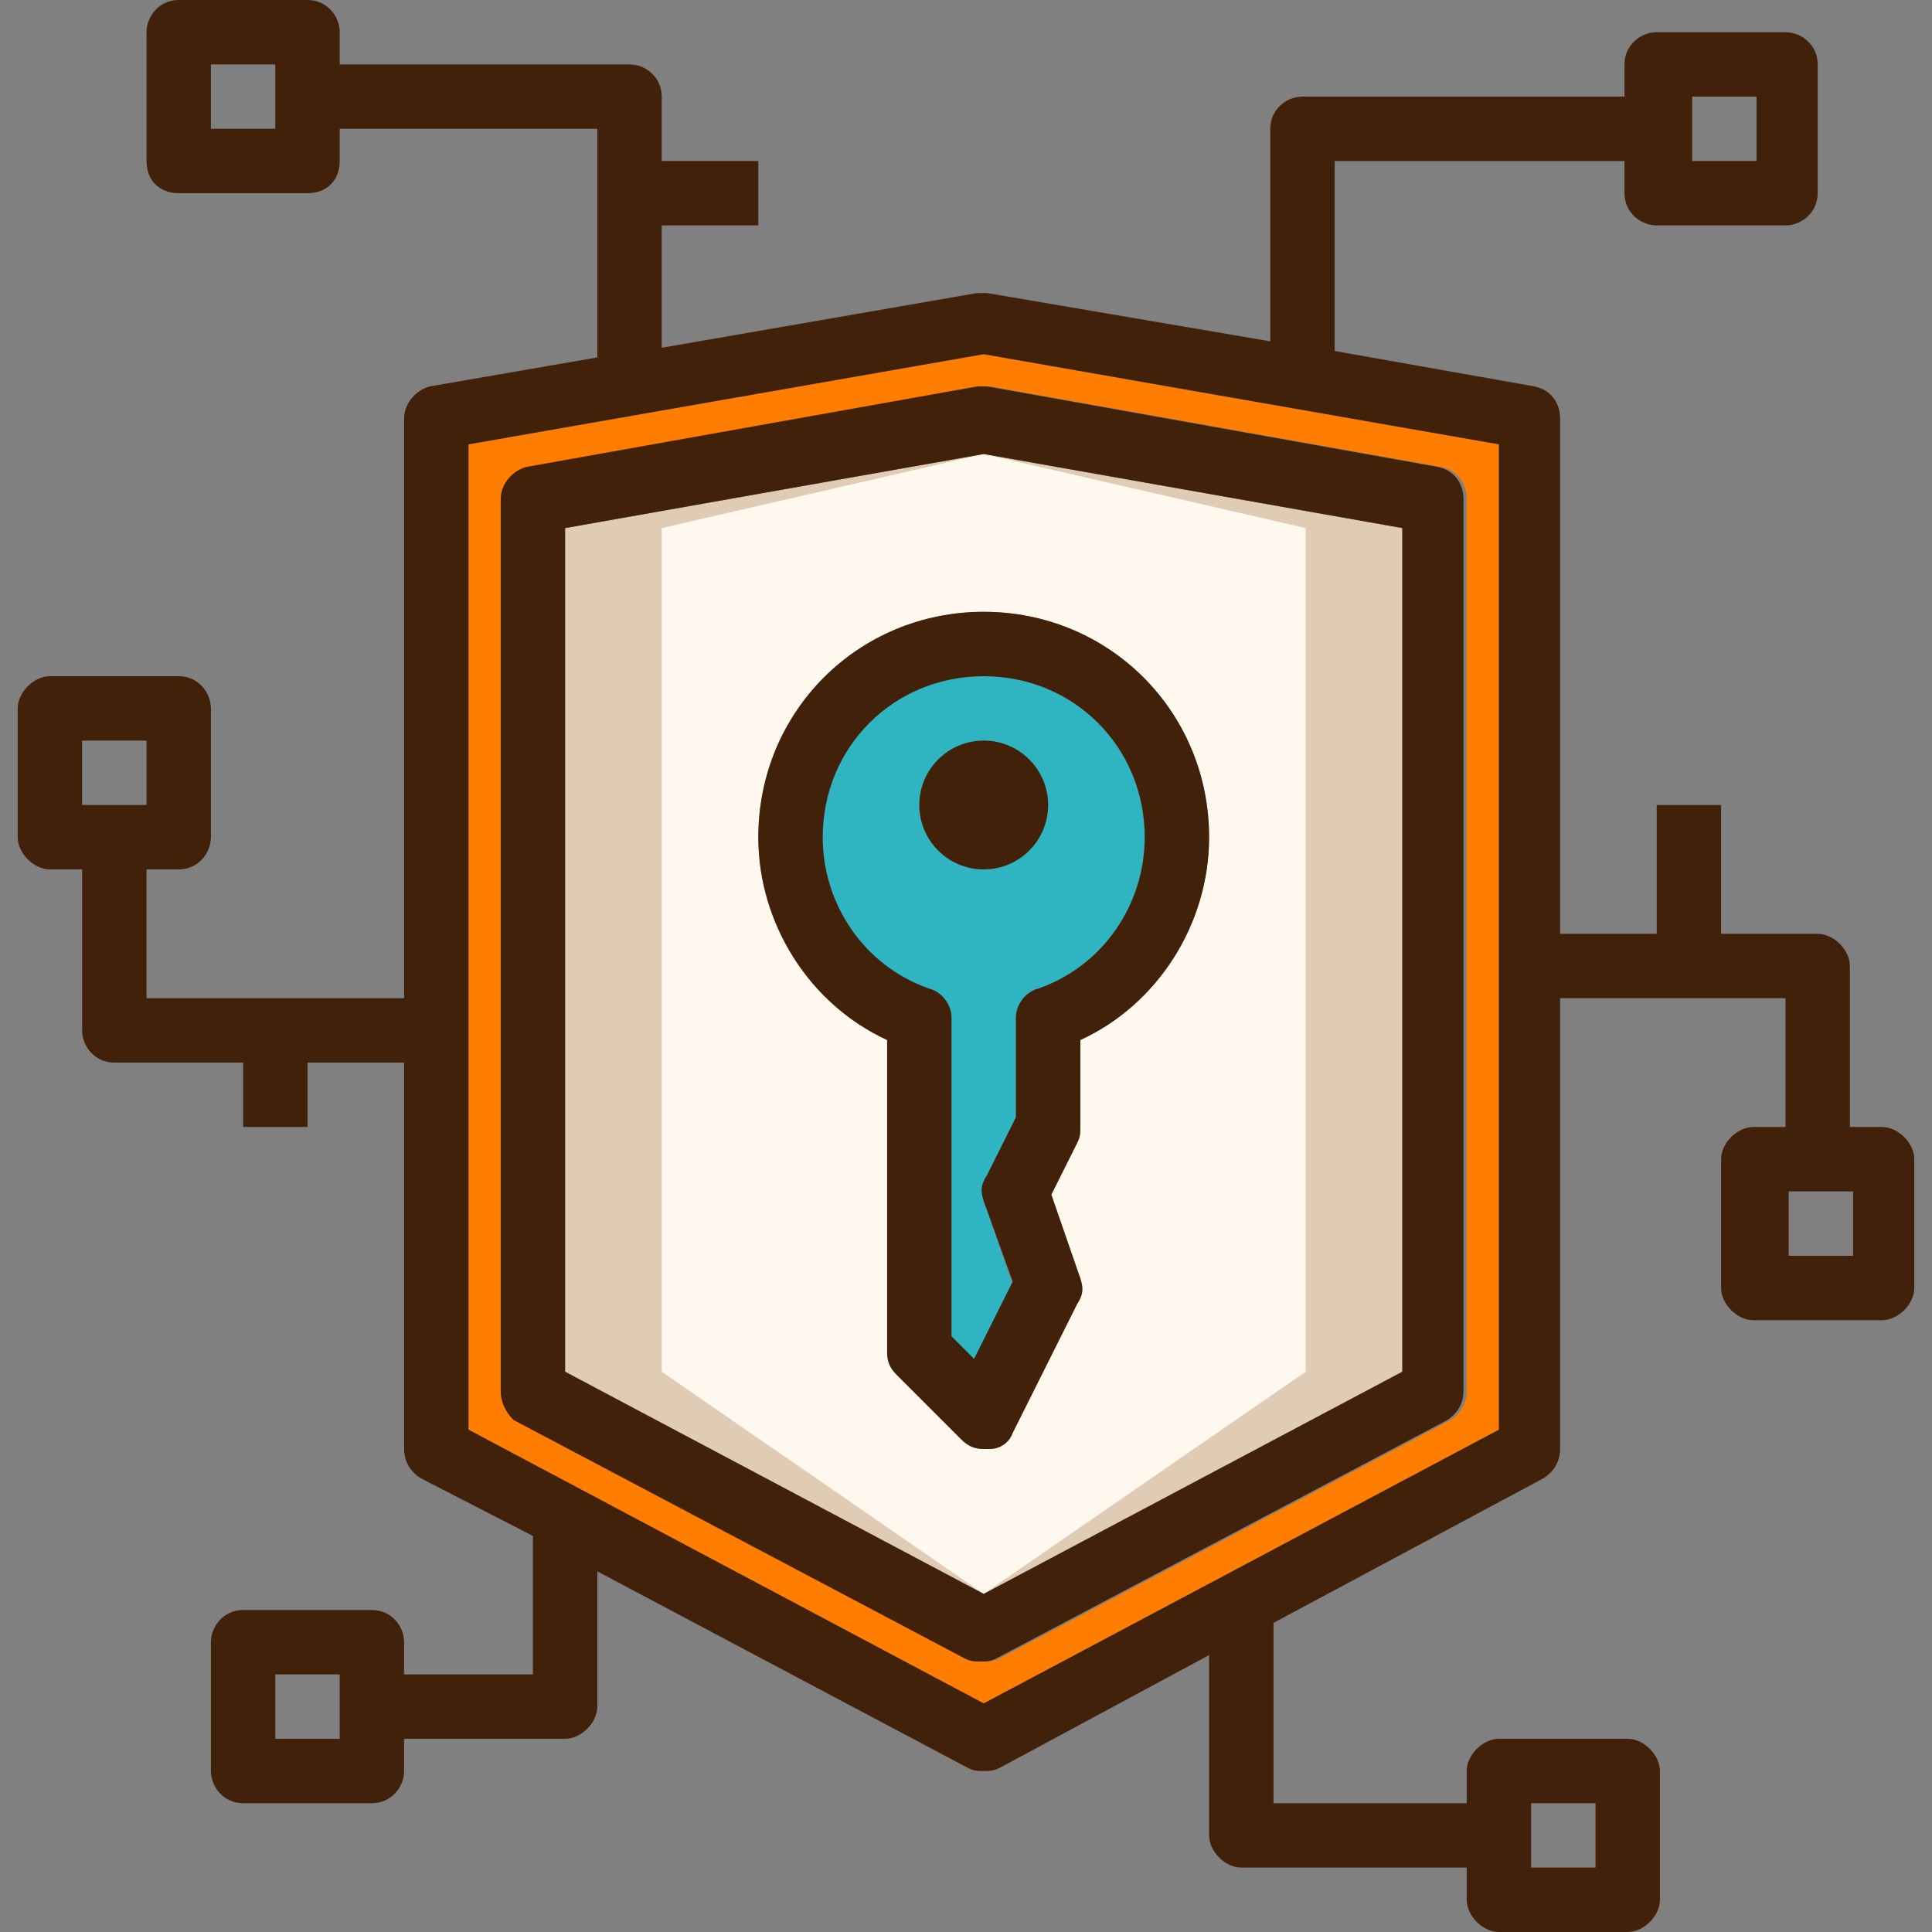 <svg xmlns="http://www.w3.org/2000/svg" xmlns:xlink="http://www.w3.org/1999/xlink" height="800px" width="800px" id="Layer_1" viewBox="0 0 480 480" xml:space="preserve"><rect x="0" y="0" width="480" height="480" fill="#808080" stroke="none"/><path style="fill:#2FB4C2;" d="M244.4,184c-8.8,0-16,7.2-16,16s7.2,16,16,16c8.8,0,16-7.2,16-16S253.2,184,244.4,184z M236.4,332.8 v-79.2c0-3.2-2.4-6.4-5.6-7.2c-16-6.4-26.4-21.6-26.4-38.4c0-22.4,17.6-40,40-40s40,17.6,40,40c0,16.8-10.4,32-26.4,37.6 c-3.2,0.8-5.6,4-5.6,7.2v24.8l-7.2,14.4c-0.8,2.4-0.8,4.8-0.8,6.4l7.2,20.8l-9.6,19.2L236.4,332.8z"></path><path style="fill:#E0CBB5;" d="M348.4,131.2v209.6l-104,55.2l-104-55.2V131.2l104-18.4L348.4,131.2z M300.4,208 c0-31.2-24.8-56-56-56s-56,24.8-56,56c0,21.6,12.8,41.6,32,50.4V336c0,2.4,0.8,4,2.4,5.6l16,16c1.6,1.6,3.2,2.4,5.6,2.4 c0,0,0.8,0,1.6,0c2.4-0.8,4.8-2.4,5.6-4l16-32c0.8-1.6,0.8-4,0.8-6.4l-7.2-20.8l6.4-12.8c0.8-1.6,0.8-2.4,0.8-4v-21.6 C287.6,249.6,300.4,229.6,300.4,208z"></path><path style="fill:#FFF8EF;" d="M324.4,131.2l-80-18.4l-80,18.4v209.6l80,55.2l80-55.2V131.2z M268.4,258.4V280c0,1.6,0,2.4-0.8,4 l-6.4,12.8l7.2,20.8c0.8,2.4,0.8,4-0.8,6.4l-16,32c-0.8,2.4-3.2,4-5.6,4c0,0-0.8,0-1.6,0c-2.4,0-4-0.8-5.6-2.4l-16-16 c-1.6-1.6-2.4-3.2-2.4-5.6v-77.6c-19.2-9.6-32-28.8-32-50.4c0-31.2,24.8-56,56-56s56,24.8,56,56 C300.4,229.6,287.6,249.6,268.4,258.4z"></path><path style="fill:#FF7D00;" d="M116.4,355.2V110.4l128-22.4l128,22.4v244.8l-128,68L116.4,355.2z M240.4,412c0.8,0.8,2.4,0.8,4,0.8 s2.4,0,4-0.8l112-59.2c2.4-1.6,4-4,4-7.2V124c0-4-2.4-7.2-6.4-8L246,96c-0.8,0-1.6,0-2.4,0l-112,20c-4,0.8-6.4,4-6.4,8v221.6 c0,3.2,1.6,5.6,4,7.2L240.4,412z"></path><g>	<circle style="fill:#42210B;" cx="244.4" cy="200" r="16"></circle>	<path style="fill:#42210B;" d="M188.4,208c0-31.2,24.8-56,56-56s56,24.8,56,56c0,21.6-12.8,41.6-32,50.4V280c0,1.6,0,2.4-0.8,4  l-6.4,12.8l7.2,20.8c0.8,2.4,0.8,4-0.8,6.4l-16,32c-0.8,2.4-3.2,4-5.6,4c0,0-0.8,0-1.6,0c-2.4,0-4-0.8-5.6-2.4l-16-16  c-1.6-1.6-2.4-3.2-2.4-5.6v-77.6C201.2,249.6,188.4,229.6,188.4,208z M204.4,208c0,16.8,10.4,32,26.4,37.6c3.2,0.8,5.6,4,5.6,7.2  V332l5.6,5.6l9.6-19.2l-7.2-20c-0.8-2.4-0.8-4,0.8-6.4l7.2-14.4v-24.8c0-3.2,2.4-6.4,5.6-7.2c16-5.6,26.4-20.8,26.4-37.6  c0-22.4-17.6-40-40-40S204.4,185.6,204.4,208z"></path>	<path style="fill:#42210B;" d="M348.4,131.2l-104-18.4l-104,18.4v209.6l104,55.2l104-55.2V131.2z M124.4,345.6V124  c0-4,3.2-7.2,6.4-8l112-20c0.8,0,1.6,0,2.4,0l112,20c4,0.8,6.4,4,6.4,8v221.6c0,3.2-1.6,5.6-4,7.2l-112,59.2  c-1.6,0.8-2.4,0.8-4,0.8s-2.4,0-4-0.8l-112-59.2C126,351.2,124.4,348.8,124.4,345.6z"></path>	<path style="fill:#42210B;" d="M444.4,312h16v-16h-16V312z M52.4,16v16h16V16H52.4z M84.4,432v-16h-16v16H84.4z M436.4,24h-16v16  h16V24z M36.4,200v-16h-16v16H36.4z M116.4,110.4v244.8l128,68l128-68V110.4L244.4,88L116.4,110.4z M380.4,448v16h16v-16H380.4z   M36.4,248h64V104c0-4,3.2-7.2,6.4-8l41.6-7.2V32h-64v8c0,4.8-3.2,8-8,8h-32c-4.8,0-8-3.2-8-8V8c0-4,3.2-8,8-8h32c4.8,0,8,4,8,8v8  h72c4,0,8,3.2,8,8v16h24v16h-24v30.4l78.4-13.6c0.8,0,1.6,0,2.4,0l70.4,12V32c0-4.8,4-8,8-8h80v-8c0-4.8,4-8,8-8h32c4,0,8,3.2,8,8  v32c0,4.8-4,8-8,8h-32c-4,0-8-3.2-8-8v-8h-72v47.2l49.6,8.8c4,0.8,6.4,4,6.4,8v128h24v-32h16v32h24c4,0,8,4,8,8v40h8c4,0,8,4,8,8  v32c0,4-4,8-8,8h-32c-4,0-8-4-8-8v-32c0-4,4-8,8-8h8v-32h-56v112c0,3.2-1.6,5.6-4,7.2l-67.2,36V448h48v-8c0-4,4-8,8-8h32  c4,0,8,4,8,8v32c0,4-4,8-8,8h-32c-4,0-8-4-8-8v-8h-56c-4,0-8-4-8-8v-44.8l-52,28c-1.6,0.8-2.4,0.8-4,0.8s-2.4,0-4-0.8l-92-48.8V424  c0,4-4,8-8,8h-40v8c0,4-3.2,8-8,8h-32c-4.8,0-8-4-8-8v-32c0-4,3.2-8,8-8h32c4.8,0,8,4,8,8v8h32v-34.4l-28-14.4c-2.4-1.6-4-4-4-7.2  v-96h-24v16h-16v-16h-32c-4.8,0-8-4-8-8v-40h-8c-4,0-8-4-8-8v-32c0-4,4-8,8-8h32c4.8,0,8,4,8,8v32c0,4-3.2,8-8,8h-8V248z"></path></g></svg>